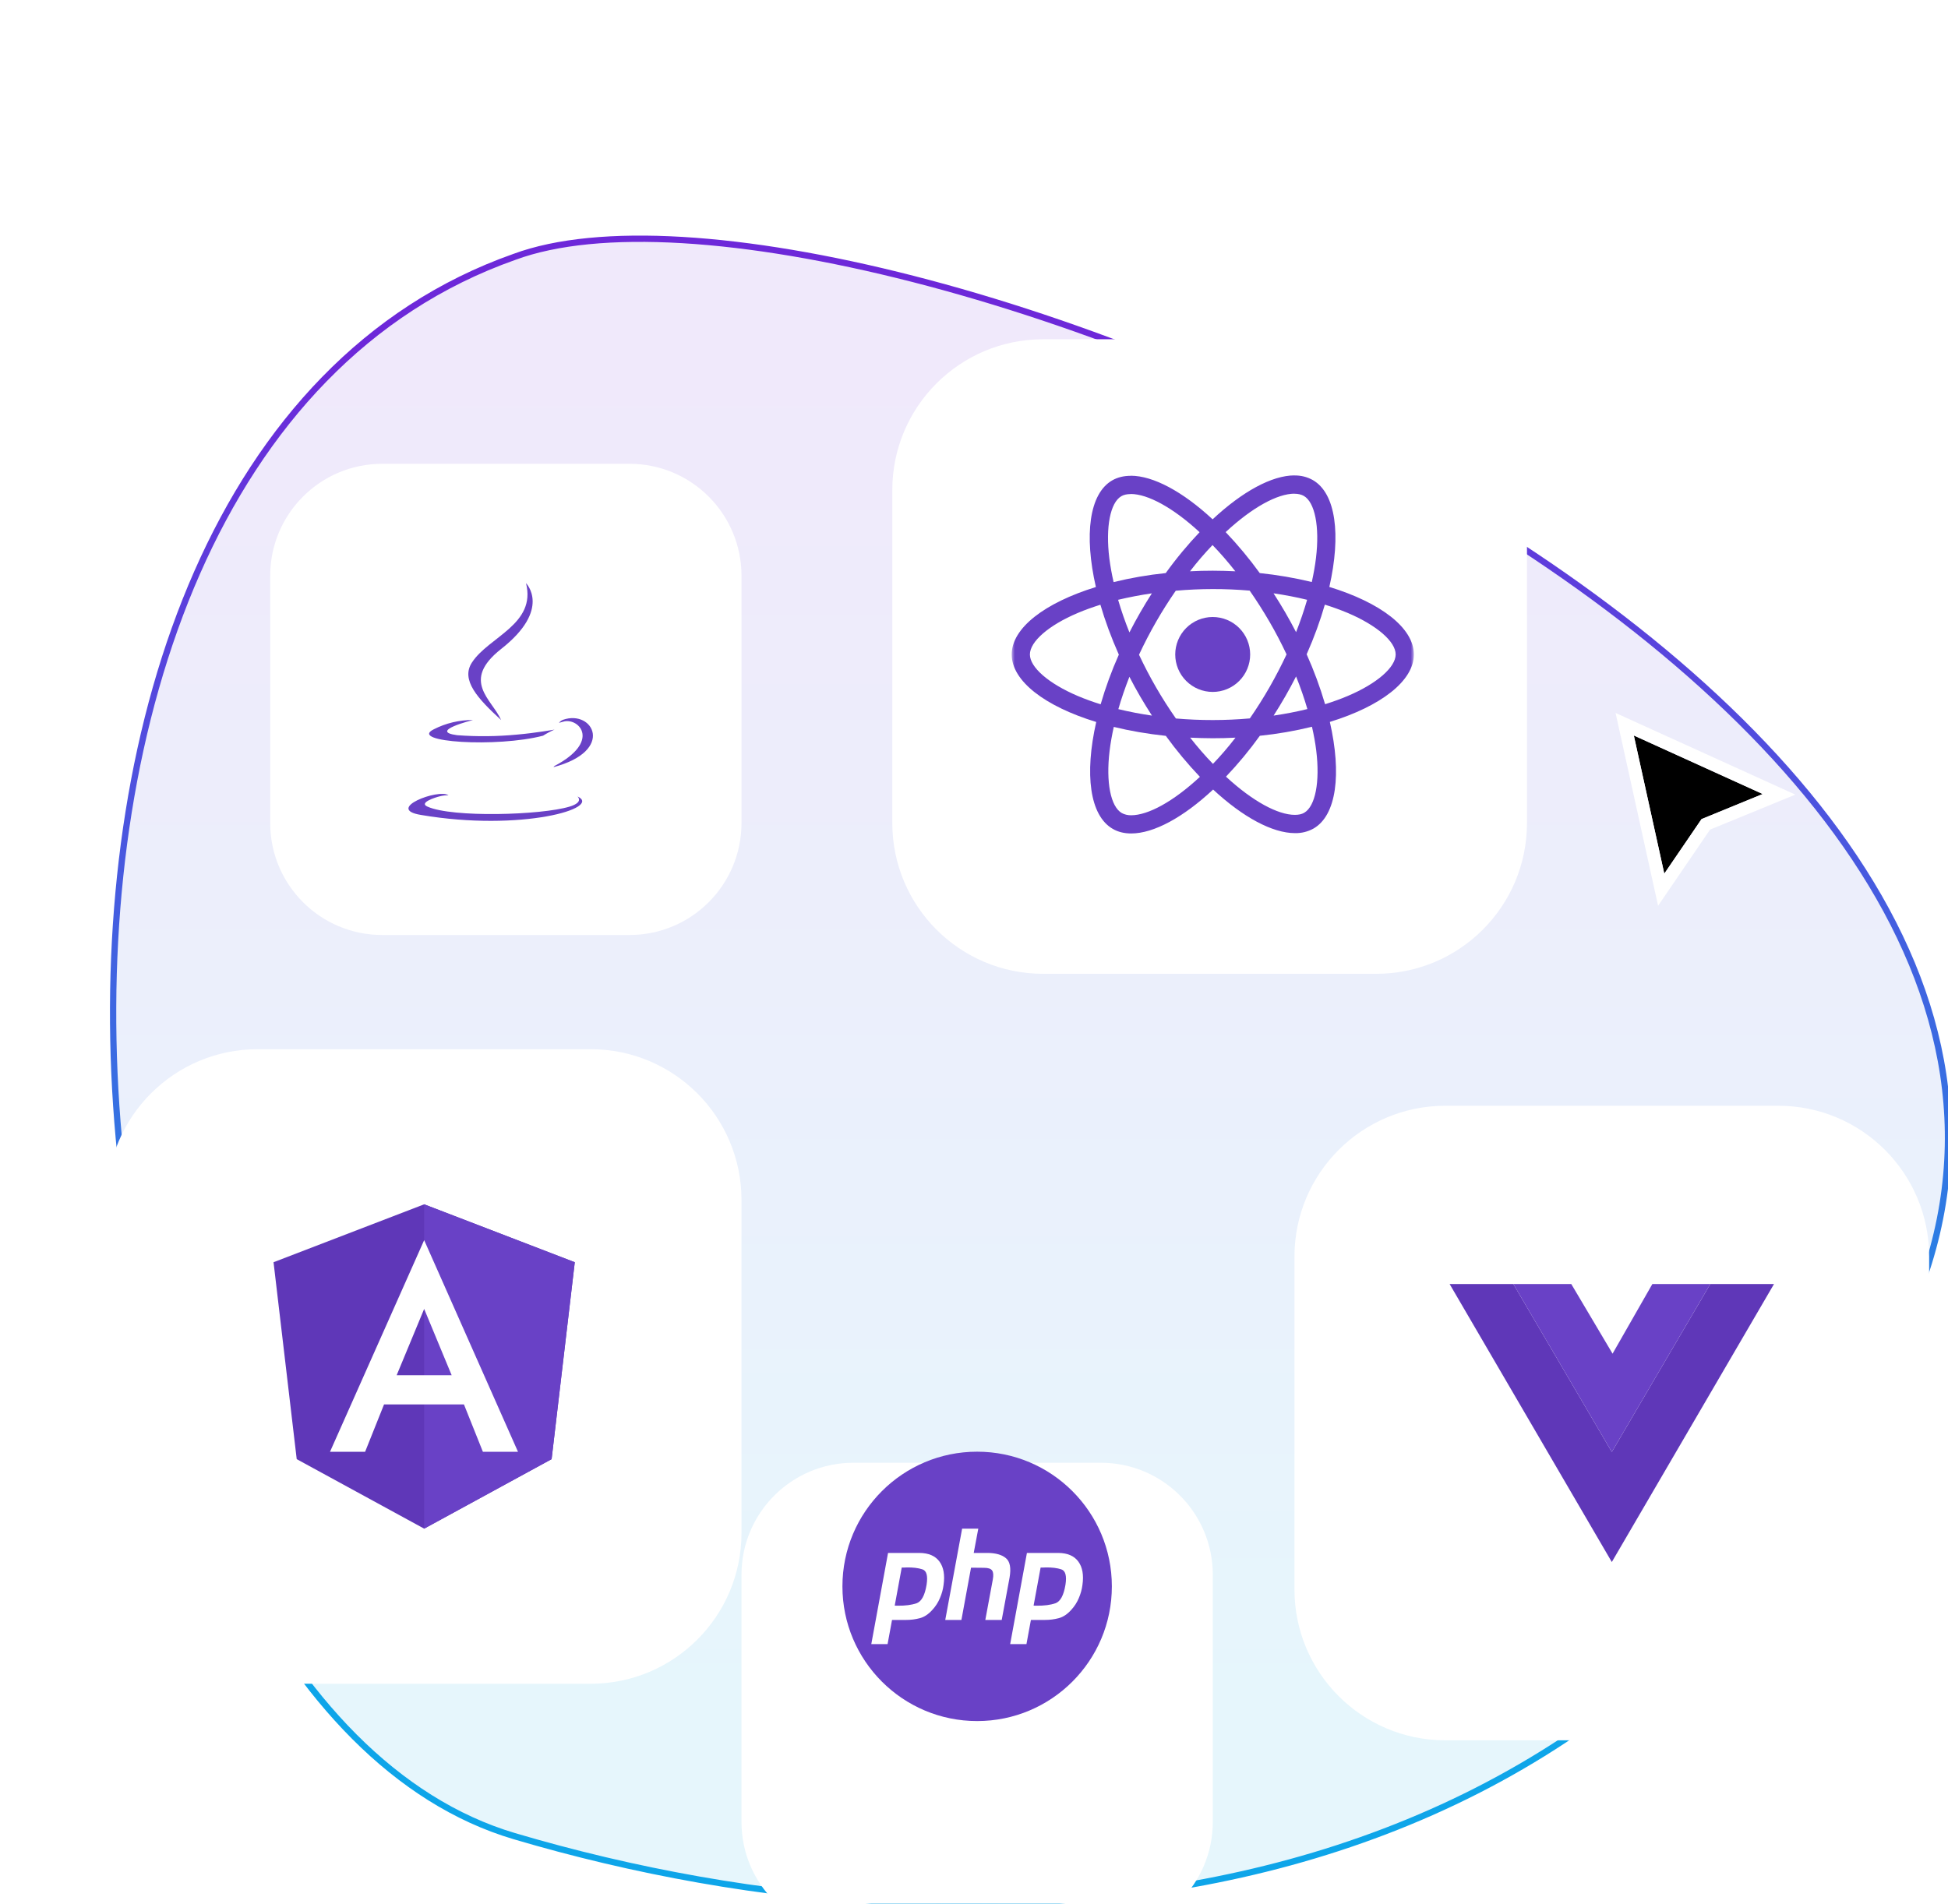 <svg width="310" height="303" viewBox="0 0 310 303" fill="none" xmlns="http://www.w3.org/2000/svg">
    <g clip-path="url(#clip0_1162_18)">
        <path d="M304.356 208.114C347.01 107.035 135.623 20.955 81.841 40.893C-12.739 74.276 6.733 269.997 81.841 292.253C156.949 314.508 261.702 309.191 304.356 208.114Z" fill="url(#paint0_linear_1162_18)" fill-opacity="0.1" stroke="url(#paint1_linear_1162_18)"/>
        <g filter="url(#filter0_di_1162_18)">
            <path d="M94 143H41C27.745 143 17 153.745 17 167V220C17 233.255 27.745 244 41 244H94C107.255 244 118 233.255 118 220V167C118 153.745 107.255 143 94 143Z" fill="white"/>
            <path d="M67.5 167.688L43.531 176.906L47.219 208.25L67.5 219.312L87.781 208.25L91.469 176.906L67.5 167.688Z" fill="#5F37B8"/>
            <path d="M67.5 167.688V219.312L87.781 208.25L91.469 176.906L67.5 167.688Z" fill="#6941C6"/>
            <path d="M67.5 173.392L52.516 207.077H58.103L61.115 199.54H73.833L76.846 207.077H82.432L67.5 173.392ZM71.877 194.894H63.123L67.5 184.337L71.877 194.894Z" fill="white"/>
        </g>
        <g filter="url(#filter1_di_1162_18)">
            <path d="M219 30H166C152.745 30 142 40.745 142 54V107C142 120.255 152.745 131 166 131H219C232.255 131 243 120.255 243 107V54C243 40.745 232.255 30 219 30Z" fill="white"/>
            <mask id="mask0_1162_18" style="mask-type:luminance" maskUnits="userSpaceOnUse" x="161" y="49" width="64" height="64">
                <path d="M225 49H161V113H225V49Z" fill="white"/>
            </mask>
            <g mask="url(#mask0_1162_18)">
                <path d="M225 80.171C225 75.931 219.691 71.912 211.549 69.421C213.429 61.125 212.595 54.523 208.915 52.408C208.023 51.909 207.014 51.657 205.992 51.68V54.587C206.592 54.587 207.075 54.707 207.48 54.928C209.253 55.947 210.024 59.819 209.424 64.803C209.28 66.029 209.045 67.32 208.757 68.637C206.031 67.98 203.264 67.505 200.475 67.216C198.813 64.923 197 62.744 195.048 60.693C199.301 56.741 203.293 54.576 206.008 54.576V51.667C202.419 51.667 197.723 54.224 192.973 58.659C188.227 54.253 183.528 51.72 179.941 51.72V54.627C182.643 54.627 186.648 56.781 190.901 60.707C189.075 62.627 187.248 64.803 185.512 67.216C182.717 67.502 179.945 67.982 177.216 68.651C176.928 67.402 176.701 66.14 176.536 64.869C175.923 59.883 176.68 56.011 178.443 54.981C178.832 54.747 179.341 54.64 179.941 54.64V51.733C178.848 51.733 177.853 51.968 176.995 52.461C173.328 54.576 172.507 61.163 174.397 69.435C166.283 71.941 161 75.944 161 80.171C161 84.411 166.309 88.429 174.451 90.917C172.571 99.216 173.405 105.819 177.085 107.931C177.933 108.427 178.925 108.661 180.019 108.661C183.608 108.661 188.304 106.104 193.053 101.669C197.8 106.077 202.496 108.608 206.085 108.608C207.115 108.63 208.132 108.378 209.032 107.877C212.699 105.765 213.52 99.179 211.629 90.907C219.717 88.416 225 84.397 225 80.171ZM208.013 71.469C207.507 73.213 206.919 74.932 206.253 76.621C205.163 74.501 203.966 72.437 202.667 70.437C204.52 70.712 206.307 71.051 208.016 71.469H208.013ZM202.04 85.363C201.063 87.068 200.014 88.731 198.896 90.347C194.982 90.692 191.045 90.696 187.131 90.36C184.885 87.153 182.921 83.757 181.261 80.211C182.919 76.656 184.874 73.249 187.107 70.024C191.02 69.678 194.955 69.673 198.869 70.008C199.952 71.56 201.011 73.219 202.027 74.968C203.019 76.675 203.92 78.408 204.741 80.157C203.911 81.928 203.01 83.664 202.04 85.363ZM206.253 83.667C206.957 85.413 207.56 87.163 208.053 88.859C206.347 89.277 204.544 89.629 202.68 89.901C203.974 87.884 205.167 85.803 206.253 83.667ZM193.027 97.587C191.813 96.333 190.6 94.939 189.4 93.411C190.573 93.464 191.773 93.504 192.987 93.504C194.213 93.504 195.427 93.477 196.613 93.411C195.44 94.939 194.227 96.333 193.027 97.587ZM183.32 89.901C181.522 89.641 179.737 89.297 177.971 88.872C178.453 87.189 179.053 85.453 179.731 83.72C180.267 84.76 180.829 85.805 181.443 86.851C182.056 87.893 182.68 88.912 183.32 89.901ZM192.96 62.755C194.173 64.008 195.387 65.403 196.587 66.931C195.413 66.877 194.213 66.837 193 66.837C191.773 66.837 190.56 66.864 189.373 66.931C190.547 65.403 191.76 64.008 192.96 62.755ZM183.307 70.44C182.013 72.453 180.82 74.529 179.733 76.661C179.049 74.961 178.448 73.228 177.933 71.469C179.64 71.064 181.443 70.712 183.307 70.44ZM171.501 86.771C166.883 84.803 163.896 82.219 163.896 80.171C163.896 78.123 166.883 75.525 171.501 73.571C172.621 73.088 173.848 72.656 175.115 72.253C175.859 74.808 176.837 77.469 178.048 80.197C176.905 82.763 175.938 85.404 175.155 88.101C173.916 87.718 172.697 87.274 171.501 86.771ZM178.52 105.411C176.747 104.397 175.976 100.52 176.576 95.539C176.72 94.312 176.955 93.019 177.243 91.701C179.797 92.328 182.589 92.811 185.525 93.125C187.187 95.418 189 97.597 190.952 99.648C186.699 103.6 182.707 105.765 179.992 105.765C179.48 105.771 178.974 105.65 178.52 105.413V105.411ZM209.464 95.472C210.077 100.456 209.32 104.331 207.557 105.36C207.168 105.595 206.659 105.699 206.059 105.699C203.357 105.699 199.352 103.547 195.099 99.619C197.042 97.576 198.843 95.402 200.488 93.112C203.283 92.826 206.055 92.346 208.784 91.677C209.085 92.995 209.317 94.259 209.464 95.472ZM214.485 86.771C213.365 87.253 212.139 87.685 210.872 88.088C210.075 85.377 209.095 82.723 207.939 80.144C209.139 77.432 210.101 74.784 210.832 72.24C212.075 72.625 213.298 73.069 214.499 73.571C219.117 75.539 222.104 78.123 222.104 80.171C222.091 82.219 219.104 84.816 214.485 86.771Z" fill="#6941C6"/>
                <path d="M192.987 86.133C194.568 86.133 196.085 85.505 197.203 84.387C198.321 83.269 198.949 81.752 198.949 80.171C198.949 78.589 198.321 77.073 197.203 75.954C196.085 74.836 194.568 74.208 192.987 74.208C191.405 74.208 189.889 74.836 188.77 75.954C187.652 77.073 187.024 78.589 187.024 80.171C187.024 81.752 187.652 83.269 188.77 84.387C189.889 85.505 191.405 86.133 192.987 86.133Z" fill="#6941C6"/>
            </g>
        </g>
        <g filter="url(#filter2_d_1162_18)">
            <path fill-rule="evenodd" clip-rule="evenodd" d="M280.511 124.319L260 115L264.851 137L270.779 128.311L280.511 124.319Z" fill="black"/>
            <path d="M280.902 125.274L283.111 124.368L280.937 123.38L260.427 114.061L258.548 113.207L258.993 115.222L263.844 137.222L264.358 139.554L265.703 137.581L271.456 129.148L280.902 125.274Z" stroke="white" stroke-width="2.063"/>
        </g>
        <g filter="url(#filter3_di_1162_18)">
            <path d="M100.178 56H60.822C50.979 56 43 63.979 43 73.822V113.178C43 123.021 50.979 131 60.822 131H100.178C110.021 131 118 123.021 118 113.178V73.822C118 63.979 110.021 56 100.178 56Z" fill="white"/>
            <path d="M91.886 108.941C91.886 108.941 92.995 109.852 90.638 110.565C86.143 111.931 71.965 112.347 68.024 110.565C66.599 109.951 69.252 109.099 70.005 108.921C70.451 108.806 70.91 108.753 71.371 108.763C69.787 107.654 61.173 110.941 66.995 111.891C82.935 114.604 95.985 110.782 91.886 108.941ZM86.42 99.277C87.003 98.909 87.612 98.585 88.242 98.307C88.242 98.307 85.252 98.842 82.302 99.099C79.129 99.405 75.936 99.439 72.757 99.198C68.044 98.584 75.272 96.782 75.272 96.782C73.097 96.765 70.95 97.275 69.015 98.267C64.935 100.307 79.094 101.198 86.42 99.277ZM88.222 104.109C88.179 104.176 88.126 104.236 88.064 104.287C97.965 101.673 94.361 95.079 89.609 96.743C89.346 96.839 89.119 97.012 88.955 97.238C88.955 97.238 89.232 97.139 89.807 97C92.222 96.505 95.589 100.228 88.222 104.109ZM79.747 96.782C78.282 93.475 73.292 90.565 79.747 85.475C87.846 79.119 83.708 75 83.708 75C85.371 81.555 77.767 83.535 75.114 87.614C73.272 90.406 76.044 93.396 79.747 96.782Z" fill="#6941C6"/>
        </g>
        <g filter="url(#filter4_di_1162_18)">
            <path d="M175.178 215H135.822C125.979 215 118 222.979 118 232.822V272.178C118 282.021 125.979 290 135.822 290H175.178C185.021 290 193 282.021 193 272.178V232.822C193 222.979 185.021 215 175.178 215Z" fill="white"/>
        </g>
        <circle cx="155.5" cy="252.5" r="21.438" fill="#6941C6"/>
        <path d="M153.11 243.312H155.683L154.956 247.178H157.267C158.535 247.205 159.479 247.488 160.101 248.028C160.734 248.567 160.921 249.593 160.66 251.104L159.411 257.842H156.801L157.994 251.407C158.118 250.732 158.081 250.254 157.882 249.97C157.684 249.687 157.255 249.545 156.596 249.545L154.527 249.525L152.998 257.842H150.426L153.11 243.312Z" fill="white"/>
        <path fill-rule="evenodd" clip-rule="evenodd" d="M141.322 247.178H146.318C147.784 247.191 148.847 247.65 149.506 248.554C150.165 249.458 150.382 250.692 150.158 252.257C150.071 252.972 149.879 253.674 149.58 254.362C149.294 255.05 148.897 255.67 148.387 256.224C147.766 256.925 147.101 257.37 146.393 257.559C145.684 257.748 144.951 257.843 144.193 257.843H141.956L141.247 261.687H138.656L141.322 247.178ZM142.385 255.556L143.499 249.505H143.876C144.013 249.505 144.156 249.498 144.305 249.485C145.299 249.471 146.125 249.573 146.784 249.788C147.455 250.004 147.679 250.82 147.455 252.237C147.182 253.923 146.647 254.908 145.852 255.192C145.057 255.461 144.062 255.589 142.869 255.576H142.608C142.534 255.576 142.459 255.569 142.385 255.556Z" fill="white"/>
        <path fill-rule="evenodd" clip-rule="evenodd" d="M168.418 247.178H163.422L160.757 261.687H163.348L164.056 257.843H166.293C167.051 257.843 167.785 257.748 168.493 257.559C169.201 257.37 169.866 256.925 170.488 256.224C170.997 255.67 171.395 255.05 171.681 254.362C171.979 253.674 172.172 252.972 172.259 252.257C172.482 250.692 172.265 249.458 171.606 248.554C170.947 247.65 169.885 247.191 168.418 247.178ZM165.6 249.505L164.485 255.556C164.56 255.569 164.634 255.576 164.709 255.576H164.97C166.163 255.589 167.157 255.461 167.952 255.192C168.748 254.908 169.282 253.923 169.556 252.237C169.779 250.82 169.556 250.004 168.884 249.788C168.226 249.573 167.399 249.471 166.405 249.485C166.256 249.498 166.113 249.505 165.976 249.505H165.6Z" fill="white"/>
        <g filter="url(#filter5_di_1162_18)">
            <path d="M283 152H230C216.745 152 206 162.745 206 176V229C206 242.255 216.745 253 230 253H283C296.255 253 307 242.255 307 229V176C307 162.745 296.255 152 283 152Z" fill="white"/>
            <path d="M230.688 180.375L256.5 224.625L282.312 180.375H272.172L256.5 207.109L240.828 180.375H230.688Z" fill="#5F37B8"/>
            <path d="M240.828 180.375L256.5 207.109L272.172 180.375H262.953L256.62 191.461L250.047 180.375H240.828Z" fill="#6941C6"/>
        </g>
    </g>
    <defs>
        <filter id="filter0_di_1162_18" x="-15" y="119" width="165" height="165" filterUnits="userSpaceOnUse" color-interpolation-filters="sRGB">
            <feFlood flood-opacity="0" result="BackgroundImageFix"/>
            <feColorMatrix in="SourceAlpha" type="matrix" values="0 0 0 0 0 0 0 0 0 0 0 0 0 0 0 0 0 0 127 0" result="hardAlpha"/>
            <feOffset dy="8"/>
            <feGaussianBlur stdDeviation="16"/>
            <feComposite in2="hardAlpha" operator="out"/>
            <feColorMatrix type="matrix" values="0 0 0 0 0 0 0 0 0 0 0 0 0 0 0 0 0 0 0.1 0"/>
            <feBlend mode="normal" in2="BackgroundImageFix" result="effect1_dropShadow_1162_18"/>
            <feBlend mode="normal" in="SourceGraphic" in2="effect1_dropShadow_1162_18" result="shape"/>
            <feColorMatrix in="SourceAlpha" type="matrix" values="0 0 0 0 0 0 0 0 0 0 0 0 0 0 0 0 0 0 127 0" result="hardAlpha"/>
            <feOffset dy="16"/>
            <feGaussianBlur stdDeviation="8"/>
            <feComposite in2="hardAlpha" operator="arithmetic" k2="-1" k3="1"/>
            <feColorMatrix type="matrix" values="0 0 0 0 0 0 0 0 0 0 0 0 0 0 0 0 0 0 0.08 0"/>
            <feBlend mode="normal" in2="shape" result="effect2_innerShadow_1162_18"/>
        </filter>
        <filter id="filter1_di_1162_18" x="110" y="6" width="165" height="165" filterUnits="userSpaceOnUse" color-interpolation-filters="sRGB">
            <feFlood flood-opacity="0" result="BackgroundImageFix"/>
            <feColorMatrix in="SourceAlpha" type="matrix" values="0 0 0 0 0 0 0 0 0 0 0 0 0 0 0 0 0 0 127 0" result="hardAlpha"/>
            <feOffset dy="8"/>
            <feGaussianBlur stdDeviation="16"/>
            <feComposite in2="hardAlpha" operator="out"/>
            <feColorMatrix type="matrix" values="0 0 0 0 0 0 0 0 0 0 0 0 0 0 0 0 0 0 0.1 0"/>
            <feBlend mode="normal" in2="BackgroundImageFix" result="effect1_dropShadow_1162_18"/>
            <feBlend mode="normal" in="SourceGraphic" in2="effect1_dropShadow_1162_18" result="shape"/>
            <feColorMatrix in="SourceAlpha" type="matrix" values="0 0 0 0 0 0 0 0 0 0 0 0 0 0 0 0 0 0 127 0" result="hardAlpha"/>
            <feOffset dy="16"/>
            <feGaussianBlur stdDeviation="8"/>
            <feComposite in2="hardAlpha" operator="arithmetic" k2="-1" k3="1"/>
            <feColorMatrix type="matrix" values="0 0 0 0 0 0 0 0 0 0 0 0 0 0 0 0 0 0 0.08 0"/>
            <feBlend mode="normal" in2="shape" result="effect2_innerShadow_1162_18"/>
        </filter>
        <filter id="filter2_d_1162_18" x="250.906" y="107.288" width="40.994" height="43.074" filterUnits="userSpaceOnUse" color-interpolation-filters="sRGB">
            <feFlood flood-opacity="0" result="BackgroundImageFix"/>
            <feColorMatrix in="SourceAlpha" type="matrix" values="0 0 0 0 0 0 0 0 0 0 0 0 0 0 0 0 0 0 127 0" result="hardAlpha"/>
            <feOffset dy="2.063"/>
            <feGaussianBlur stdDeviation="3.095"/>
            <feColorMatrix type="matrix" values="0 0 0 0 0 0 0 0 0 0 0 0 0 0 0 0 0 0 0.25 0"/>
            <feBlend mode="normal" in2="BackgroundImageFix" result="effect1_dropShadow_1162_18"/>
            <feBlend mode="normal" in="SourceGraphic" in2="effect1_dropShadow_1162_18" result="shape"/>
        </filter>
        <filter id="filter3_di_1162_18" x="19.238" y="38.178" width="122.525" height="122.525" filterUnits="userSpaceOnUse" color-interpolation-filters="sRGB">
            <feFlood flood-opacity="0" result="BackgroundImageFix"/>
            <feColorMatrix in="SourceAlpha" type="matrix" values="0 0 0 0 0 0 0 0 0 0 0 0 0 0 0 0 0 0 127 0" result="hardAlpha"/>
            <feOffset dy="5.941"/>
            <feGaussianBlur stdDeviation="11.881"/>
            <feComposite in2="hardAlpha" operator="out"/>
            <feColorMatrix type="matrix" values="0 0 0 0 0 0 0 0 0 0 0 0 0 0 0 0 0 0 0.1 0"/>
            <feBlend mode="normal" in2="BackgroundImageFix" result="effect1_dropShadow_1162_18"/>
            <feBlend mode="normal" in="SourceGraphic" in2="effect1_dropShadow_1162_18" result="shape"/>
            <feColorMatrix in="SourceAlpha" type="matrix" values="0 0 0 0 0 0 0 0 0 0 0 0 0 0 0 0 0 0 127 0" result="hardAlpha"/>
            <feOffset dy="11.881"/>
            <feGaussianBlur stdDeviation="5.941"/>
            <feComposite in2="hardAlpha" operator="arithmetic" k2="-1" k3="1"/>
            <feColorMatrix type="matrix" values="0 0 0 0 0 0 0 0 0 0 0 0 0 0 0 0 0 0 0.08 0"/>
            <feBlend mode="normal" in2="shape" result="effect2_innerShadow_1162_18"/>
        </filter>
        <filter id="filter4_di_1162_18" x="94.238" y="197.178" width="122.525" height="122.525" filterUnits="userSpaceOnUse" color-interpolation-filters="sRGB">
            <feFlood flood-opacity="0" result="BackgroundImageFix"/>
            <feColorMatrix in="SourceAlpha" type="matrix" values="0 0 0 0 0 0 0 0 0 0 0 0 0 0 0 0 0 0 127 0" result="hardAlpha"/>
            <feOffset dy="5.941"/>
            <feGaussianBlur stdDeviation="11.881"/>
            <feComposite in2="hardAlpha" operator="out"/>
            <feColorMatrix type="matrix" values="0 0 0 0 0 0 0 0 0 0 0 0 0 0 0 0 0 0 0.1 0"/>
            <feBlend mode="normal" in2="BackgroundImageFix" result="effect1_dropShadow_1162_18"/>
            <feBlend mode="normal" in="SourceGraphic" in2="effect1_dropShadow_1162_18" result="shape"/>
            <feColorMatrix in="SourceAlpha" type="matrix" values="0 0 0 0 0 0 0 0 0 0 0 0 0 0 0 0 0 0 127 0" result="hardAlpha"/>
            <feOffset dy="11.881"/>
            <feGaussianBlur stdDeviation="5.941"/>
            <feComposite in2="hardAlpha" operator="arithmetic" k2="-1" k3="1"/>
            <feColorMatrix type="matrix" values="0 0 0 0 0 0 0 0 0 0 0 0 0 0 0 0 0 0 0.08 0"/>
            <feBlend mode="normal" in2="shape" result="effect2_innerShadow_1162_18"/>
        </filter>
        <filter id="filter5_di_1162_18" x="174" y="128" width="165" height="165" filterUnits="userSpaceOnUse" color-interpolation-filters="sRGB">
            <feFlood flood-opacity="0" result="BackgroundImageFix"/>
            <feColorMatrix in="SourceAlpha" type="matrix" values="0 0 0 0 0 0 0 0 0 0 0 0 0 0 0 0 0 0 127 0" result="hardAlpha"/>
            <feOffset dy="8"/>
            <feGaussianBlur stdDeviation="16"/>
            <feComposite in2="hardAlpha" operator="out"/>
            <feColorMatrix type="matrix" values="0 0 0 0 0 0 0 0 0 0 0 0 0 0 0 0 0 0 0.1 0"/>
            <feBlend mode="normal" in2="BackgroundImageFix" result="effect1_dropShadow_1162_18"/>
            <feBlend mode="normal" in="SourceGraphic" in2="effect1_dropShadow_1162_18" result="shape"/>
            <feColorMatrix in="SourceAlpha" type="matrix" values="0 0 0 0 0 0 0 0 0 0 0 0 0 0 0 0 0 0 127 0" result="hardAlpha"/>
            <feOffset dy="16"/>
            <feGaussianBlur stdDeviation="8"/>
            <feComposite in2="hardAlpha" operator="arithmetic" k2="-1" k3="1"/>
            <feColorMatrix type="matrix" values="0 0 0 0 0 0 0 0 0 0 0 0 0 0 0 0 0 0 0.08 0"/>
            <feBlend mode="normal" in2="shape" result="effect2_innerShadow_1162_18"/>
        </filter>
        <linearGradient id="paint0_linear_1162_18" x1="163.43" y1="56.239" x2="163.43" y2="264.736" gradientUnits="userSpaceOnUse">
            <stop stop-color="#6D28D9"/>
            <stop offset="1" stop-color="#0EA5E9"/>
        </linearGradient>
        <linearGradient id="paint1_linear_1162_18" x1="163.43" y1="56.239" x2="163.43" y2="264.736" gradientUnits="userSpaceOnUse">
            <stop stop-color="#6D28D9"/>
            <stop offset="1" stop-color="#0EA5E9"/>
        </linearGradient>
        <clipPath id="clip0_1162_18">
            <rect width="310" height="303" fill="white"/>
        </clipPath>
    </defs>
</svg>
